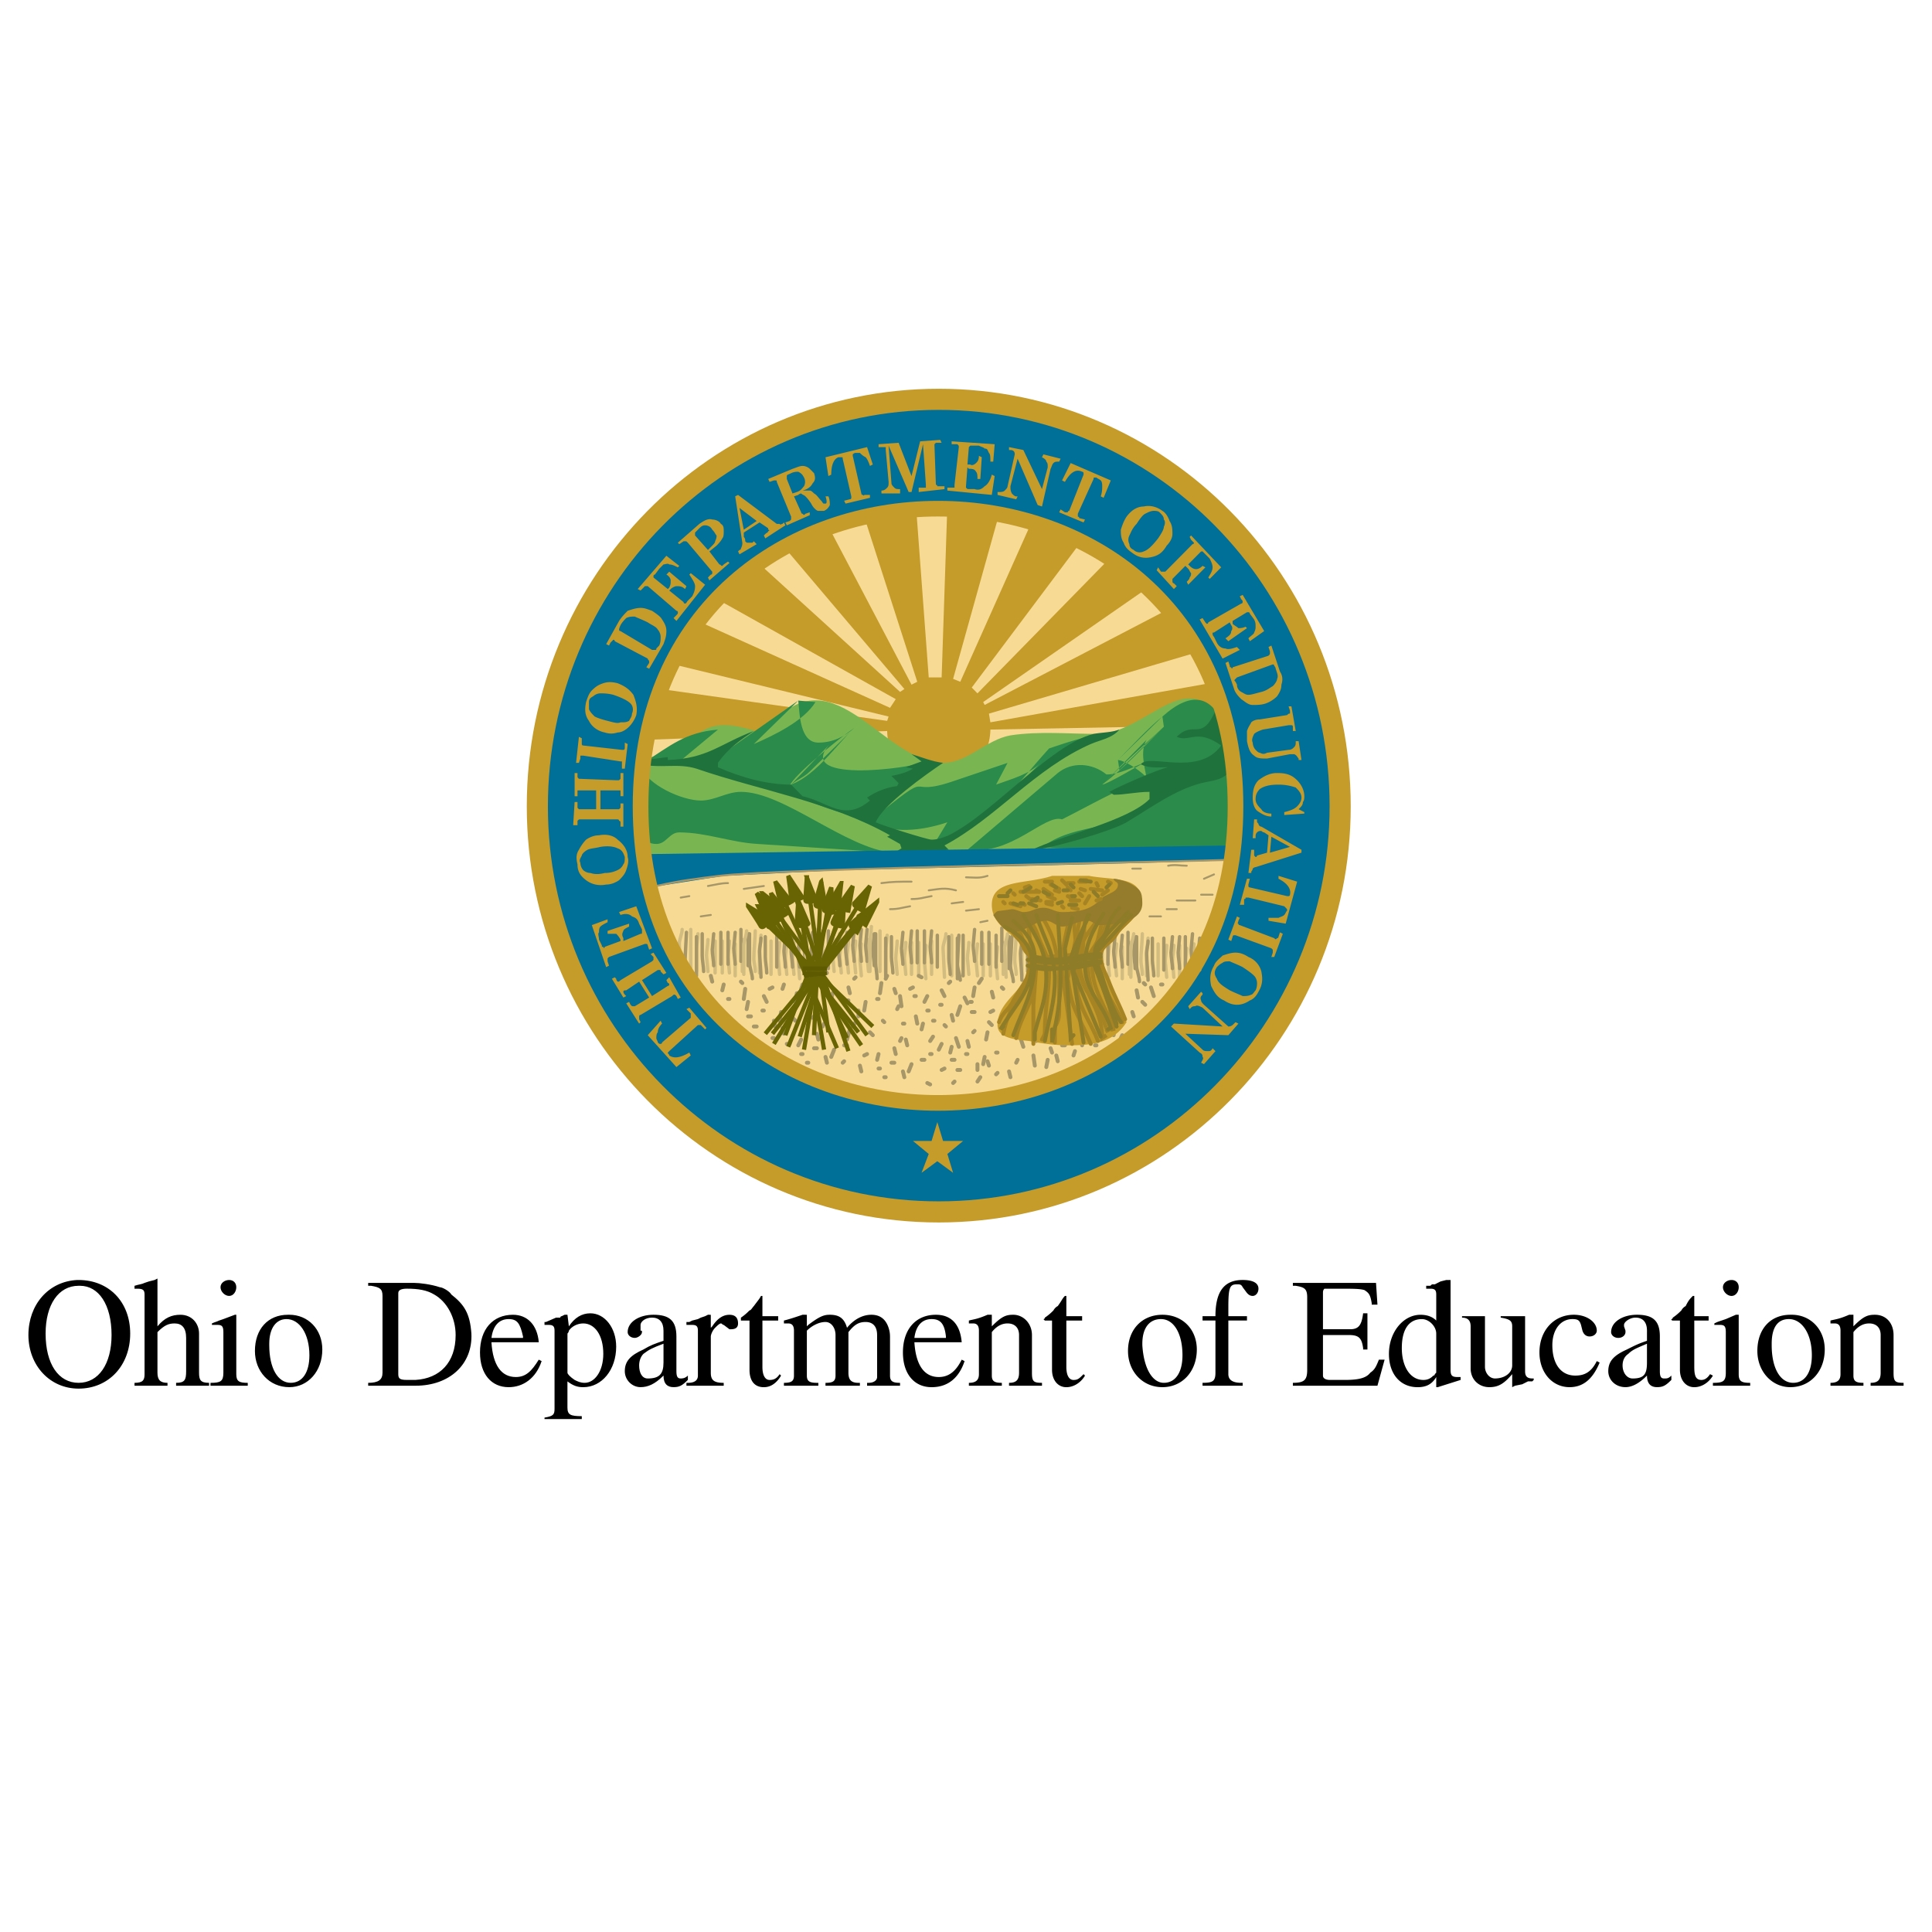 <svg xmlns="http://www.w3.org/2000/svg" width="2500" height="2500" viewBox="0 0 192.756 192.756"><path fill-rule="evenodd" clip-rule="evenodd" fill="#fff" d="M0 0h192.756v192.756H0V0z"/><path d="M7.698 127.705c-2.86.145-4.863 2.457-4.863 5.49 0 3.035 2.146 5.348 5.006 5.348 3.004 0 5.149-2.312 5.149-5.492 0-3.178-2.146-5.346-5.149-5.346h-.143zm.143.578h.143c1.859 0 3.146 1.879 3.146 4.912 0 2.891-1.287 4.77-3.29 4.77s-3.29-1.879-3.29-4.914c.001-2.889 1.288-4.768 3.291-4.768zM15.708 127.561l-.286.145-.572.145-.429.145c-.286.145-.572.145-1.001.289v.289h.287c.572 0 .715.145.715.578v7.947c0 .578-.143.867-1.001.867v.289h3.29v-.289c-.715 0-1.001-.289-1.001-1.012v-4.047c.715-.723 1.145-.867 1.717-.867.715 0 1.144.434 1.144 1.445v3.324c0 .867-.143 1.156-1.001 1.156v.289h3.29v-.289c-.858 0-1.001-.289-1.001-1.012v-3.902c0-1.012-.715-1.877-1.859-1.877-.858 0-1.573.287-2.289 1.154v-4.767h-.003zM22.859 127.705c-.429 0-.858.289-.858.723s.429.867.858.867.715-.434.715-.867-.285-.723-.715-.723zm.716 3.469h-.143l-1.145.432-.429.145c-.286.145-.429.145-.715.289v.145h.572c.429 0 .572.145.572.723v4.047c0 .867-.286 1.012-1.287 1.012v.289h3.719v-.289c-.858 0-1.144-.145-1.144-.867v-5.926zM28.724 131.174c-2.002 0-3.29 1.443-3.29 3.611 0 2.023 1.43 3.613 3.433 3.613 1.859 0 3.29-1.59 3.29-3.758 0-2.023-1.43-3.467-3.29-3.467h-.143v.001zm-1.86 3.033v-.145c0-1.59.715-2.457 1.716-2.457 1.287 0 2.289 1.445 2.289 3.613 0 1.734-.715 2.746-1.86 2.746-1.287.001-2.145-1.444-2.145-3.757zM36.733 127.994v.289h.286c.858.145 1.144.289 1.144 1.012v7.658c0 .723-.429 1.012-1.43 1.012v.289h4.72c3.433 0 5.721-2.168 5.578-5.203-.143-2.023-.715-2.889-2.002-3.9-.143-.289-.858-.723-1.144-.723-.858-.289-2.003-.434-2.575-.434h-4.577zm3.004 1.012c0-.289.287-.434.858-.434 1.145 0 2.002.145 2.718.578 1.287.723 2.146 2.311 2.146 4.045 0 2.746-1.573 4.336-4.005 4.48h-.715-.144c-.715 0-.858-.145-.858-.578v-8.091zM53.754 133.918c-.144-1.734-1.145-2.744-2.575-2.744-2.002 0-3.29 1.443-3.29 3.756 0 2.168 1.144 3.469 2.86 3.469 1.431 0 2.718-.867 3.29-2.602l-.286-.145c-.715 1.156-1.287 1.734-2.289 1.734-1.43 0-2.289-1.156-2.432-3.469h4.722v.001zm-4.72-.434c.143-1.156.715-1.879 1.716-1.879.858 0 1.145.434 1.431 1.734v.145h-3.147zM56.615 131.174h-.286l-.287.143c-.143 0-.143.145-.143.145h-.429l-1.001.434h-.143v.289h.429c.429 0 .572.145.572.578v7.805c0 .578-.143.723-1.001.867v.145h3.719v-.289c-1.145 0-1.431-.145-1.431-.867v-2.602c.572.434 1.001.578 1.573.578 1.86 0 3.29-1.734 3.29-4.047 0-1.879-1.145-3.324-2.575-3.324-.858 0-1.573.434-2.146 1.301l-.141-1.156zm0 1.877s.143-.145.143-.289c.287-.434.858-.723 1.43-.723 1.145 0 2.003 1.156 2.003 3.035 0 1.734-.858 2.891-1.859 2.891-.429 0-.715-.145-1.001-.289-.429-.289-.715-.578-.715-.723v-3.902h-.001zM68.629 137.242c-.286.289-.572.289-.715.289-.286 0-.429-.145-.429-.723v-3.469c0-1.59-.715-2.166-2.289-2.166-1.43 0-2.575.721-2.575 1.732 0 .289.287.578.715.578.286 0 .715-.289.715-.578 0-.145 0-.145-.143-.145v-.434-.145c0-.289.429-.723 1.144-.723s1.145.434 1.145 1.301v1.012c-.858.289-1.288.434-2.002.867-1.287.578-1.859 1.156-1.859 2.168 0 .867.715 1.59 1.573 1.59.715 0 1.431-.289 2.289-1.156 0 .867.429 1.156 1.001 1.156.572 0 .858-.145 1.43-.723v-.431zm-2.431-3.18v1.88c0 1.156-.429 1.59-1.573 1.59-.573 0-.858-.578-.858-1.301 0-.434.143-.867.429-1.156.572-.434.858-.579 2.002-1.013z" fill-rule="evenodd" clip-rule="evenodd"/><path d="M70.775 131.174h-.143l-.286.143-.429.145-.286.145-.572.145-.286.145h-.286v.289h.572c.429 0 .572.145.572.578v4.48c0 .434-.286.723-1.001.723h-.143v.289h3.719v-.289c-1.001 0-1.288-.289-1.288-1.012v-3.613c0-.145.143-.578.429-.867.144-.145.429-.434.572-.434s.143.145.286.145l.572.434h.143c.429 0 .715-.145.715-.578 0-.578-.287-.865-.858-.865-.572 0-1.145.287-1.717 1.154l-.143.145v-1.299h-.142v-.003zM75.924 129.295c-.143.289-.286.432-.715 1.012-.143.143-.286.432-.43.432-.143.145-.429.436-.858.723v.29h.858V136.667c0 1.012.43 1.734 1.431 1.734.715 0 1.287-.434 1.716-1.156l-.143-.145c-.286.434-.572.578-1.001.578-.429 0-.715-.434-.715-1.301v-4.625h1.573v-.434h-1.573v-2.022h-.143v-.001zM80.358 131.174h-.286c-.858.287-1.287.432-1.859.576v.289h.429c.429 0 .572.289.572.723v4.48c0 .578-.286.723-1.001.723v.289h3.433v-.289h-.144c-.715 0-1.001-.145-1.001-.723v-4.48c.429-.434 1.145-.867 1.859-.867.572 0 1.001.578 1.001 1.301v4.047c0 .578-.287.723-1.001.723v.289h3.433v-.289h-.143c-.715 0-1.001-.289-1.001-1.012v-4.047c.572-.723 1.001-1.012 1.716-1.012.715 0 1.145.434 1.145 1.301V137.388c0 .289-.286.578-.858.578h-.144v.289h3.29v-.289c-.715 0-1.001-.145-1.001-.723v-3.758c0-.289 0-.578-.143-1.012-.286-.867-.858-1.299-1.716-1.299s-1.717.432-2.432 1.299c-.286-1.012-.858-1.299-1.716-1.299-.572 0-1.001.143-2.146 1.01l-.143.145v-1.154h-.143v-.001zM95.949 133.918c-.143-1.734-1.001-2.744-2.574-2.744-2.003 0-3.29 1.443-3.29 3.756 0 2.168 1.145 3.469 2.861 3.469 1.573 0 2.717-.867 3.29-2.602l-.286-.145c-.572 1.156-1.287 1.734-2.288 1.734-1.431 0-2.289-1.156-2.432-3.469h4.719v.001zm-4.72-.434c.143-1.156.715-1.879 1.716-1.879.858 0 1.287.434 1.43 1.734v.145h-3.146zM98.811 131.174h-.287c-1.002.432-1.287.432-1.859.576v.289h.43c.428 0 .572.289.572.723v4.336c0 .578-.287.867-1.002.867v.289h3.289v-.289c-.715 0-1-.145-1-.723v-4.336c.572-.723 1.145-.867 1.572-.867.715 0 1.145.434 1.145 1.156v3.758c0 .723-.285 1.012-1 1.012v.289h3.289v-.289c-.857 0-1.002-.145-1.002-1.012v-3.758c0-1.156-.857-2.021-1.859-2.021-.715 0-1.145.143-2.145 1.154v-1.154h-.143zM106.248 129.295c-.287.289-.287.432-.715 1.012-.287.143-.43.432-.43.432a5.34 5.34 0 0 1-.859.723s0 .145-.143.145l.143.145h.717V136.667c0 1.012.572 1.734 1.43 1.734.715 0 1.43-.434 1.859-1.156l-.143-.145c-.43.434-.572.578-1.002.578s-.715-.434-.715-1.301v-4.625h1.574v-.434h-1.574v-2.022h-.142v-.001zM115.973 131.174c-2.002 0-3.432 1.443-3.432 3.611 0 2.023 1.43 3.613 3.432 3.613 2.004 0 3.434-1.59 3.434-3.758-.001-2.023-1.43-3.466-3.434-3.466zm-2.002 3.033v-.145c0-1.59.715-2.457 1.859-2.457 1.287 0 2.146 1.445 2.146 3.613 0 1.734-.715 2.746-1.859 2.746s-2.004-1.444-2.146-3.757zM122.553 131.316v-.867c0-2.021.143-2.311.859-2.311.285 0 .428 0 .57.289l.43.578c.143.145.287.289.572.289.287 0 .572-.289.572-.723 0-.578-.572-.867-1.574-.867-1.857 0-2.717 1.156-2.717 3.611h-1.287v.434h1.287v5.203c0 .867-.285 1.012-1.287 1.012v.289h4.004v-.289h-.143c-.857 0-1.287-.289-1.287-.867v-5.348h1.859v-.434h-1.858v.001zM128.99 127.994v.289h.285c.859.145 1.145.289 1.145 1.156v7.225c0 1.012-.285 1.301-1.43 1.301v.289h8.438l.715-2.602h-.57c-.287.723-.43 1.012-.859 1.301-.428.578-1.287.723-2.574.723h-1.43c-.43 0-.717-.145-.717-.434v-4.047h2.576c1 0 1.287.289 1.43 1.301v.145h.43v-3.613h-.43c-.143 1.156-.43 1.59-1.287 1.59h-2.719v-3.611c0-.145 0-.289.145-.434h1.287c1.572 0 2.289 0 2.717.145.43.289.572.434.715 1.301v.145h.572l-.143-2.168h-8.296v-.002zM144.58 127.705h-.285l-.572.145-.287.145-.285.145h-.287c-.143.145-.143.145-.285.145h-.287v.289h.43c.43 0 .572.145.572.578v2.6c-.43-.434-1.002-.576-1.574-.576-1.715 0-3.146 1.732-3.146 3.9 0 2.023 1.145 3.324 2.861 3.324.857 0 1.43-.289 1.859-1.012v1.012h.143l2.289-.723v-.289h-.287c-.572 0-.715-.145-.715-.723v-8.959h-.144v-.001zm-1.287 9.104v.145l-.143.145c0 .145-.145.145-.145.145-.285.289-.57.434-1 .434-1.287 0-2.146-1.301-2.146-3.18s.715-2.891 2.004-2.891c.715 0 1.43.723 1.43 1.445v3.757zM145.867 131.316v.145c.572 0 .859.289.859.867v4.191c0 1.156.857 1.879 1.857 1.879.859 0 1.432-.289 2.289-1.301v1.301l.287-.145.715-.145.572-.289h.43l.143-.145v-.145h-.143c-.572 0-.717-.289-.717-.723v-5.492h-2.432v.145c.859.145 1.145.289 1.145.867v3.902c0 .723-.715 1.301-1.717 1.301-.572 0-1-.578-1-1.156v-5.059h-2.288v.002zM159.312 135.797c-.572 1.156-1.287 1.445-2.145 1.445-1.432 0-2.289-1.156-2.289-3.035 0-1.59.857-2.602 2.002-2.602.572 0 .715.145.857.578l.145.578c.143.434.428.578.715.578.428 0 .715-.289.715-.578 0-.867-1.002-1.588-2.289-1.588-2.002 0-3.432 1.588-3.432 3.756 0 2.023 1.287 3.469 3.004 3.469 1.287 0 2.287-.723 3.002-2.457l-.285-.144zM166.75 137.242c-.285.289-.43.289-.715.289-.287 0-.43-.145-.43-.723v-3.469c0-1.59-.715-2.166-2.287-2.166-1.432 0-2.576.721-2.576 1.732 0 .289.287.578.715.578.43 0 .717-.289.717-.578v-.145l-.145-.434v-.145c0-.289.572-.723 1.145-.723.715 0 1.145.434 1.145 1.301v1.012c-.857.289-1.145.434-2.002.867-1.287.578-1.859 1.156-1.859 2.168 0 .867.715 1.59 1.717 1.59.57 0 1.287-.289 2.145-1.156 0 .867.43 1.156 1.002 1.156s.857-.145 1.43-.723v-.431h-.002zm-2.432-3.18v1.88c0 1.156-.285 1.59-1.43 1.59-.572 0-1.002-.578-1.002-1.301 0-.434.143-.867.572-1.156.431-.434.86-.579 1.86-1.013zM168.896 129.295c-.287.289-.43.432-.717 1.012a1.068 1.068 0 0 0-.428.432c-.145.145-.43.436-.859.723 0 0 0 .145-.143.145 0 0 0 .145.143.145h.715V136.667c0 1.012.572 1.734 1.432 1.734.715 0 1.43-.434 1.859-1.156l-.287-.145c-.285.434-.572.578-.857.578-.572 0-.715-.434-.715-1.301v-4.625h1.43v-.434h-1.43v-2.022h-.143v-.001zM172.758 127.705c-.43 0-.859.289-.859.723s.43.867.859.867c.428 0 .715-.434.715-.867s-.287-.723-.715-.723zm.715 3.469h-.287l-1 .432-.43.145c-.428.145-.428.145-.715.289v.145h.572c.43 0 .572.145.572.723v4.047c0 .867-.287 1.012-1.287 1.012v.289h3.719v-.289c-.857 0-1.145-.145-1.145-.867v-5.926h.001zM178.621 131.174c-2.002 0-3.289 1.443-3.289 3.611 0 2.023 1.43 3.613 3.289 3.613 2.004 0 3.434-1.59 3.434-3.758 0-2.023-1.43-3.467-3.289-3.467h-.145v.001zm-1.859 3.033v-.145c0-1.59.572-2.457 1.717-2.457 1.287 0 2.289 1.445 2.289 3.613 0 1.734-.715 2.746-1.859 2.746-1.288.001-2.147-1.444-2.147-3.757zM184.771 131.174h-.285c-1.002.432-1.287.432-1.859.576v.289h.43c.428 0 .57.289.57.723v4.336c0 .578-.285.867-1 .867v.289h3.289v-.289c-.715 0-1-.145-1-.723v-4.336c.572-.723 1.143-.867 1.572-.867.715 0 1.145.434 1.145 1.156v3.758c0 .723-.285 1.012-1.002 1.012v.289h3.291v-.289c-.859 0-1.002-.145-1.002-1.012v-3.758c0-1.156-.715-2.021-1.859-2.021-.715 0-1.145.143-2.145 1.154v-1.154h-.145z" fill-rule="evenodd" clip-rule="evenodd"/><path d="M53.611 80.448c0-22.4 17.88-40.608 40.05-40.608 22.169 0 40.048 18.208 40.048 40.608 0 22.255-17.879 40.464-40.048 40.464-22.17 0-40.05-18.209-40.05-40.464z" fill-rule="evenodd" clip-rule="evenodd" fill="#007099"/><path d="M123.268 80.015c.572 39.597-59.358 39.886-59.358.29 0 0-.429-.29-.286-.29h59.644z" fill-rule="evenodd" clip-rule="evenodd" fill="#f7db95"/><path d="M63.91 80.304c-.143-.145 0 0-.286-.145-.143-.29.286.289.286.289 0-39.597 59.358-39.597 59.358 0 0 0-23.457 0-59.358-.144z" fill-rule="evenodd" clip-rule="evenodd" fill="#f7db95"/><path d="M98.811 72.066l21.883-3.902 1.432 4.191-23.314.434c-.145 6.648-10.156 6.792-10.299.145l-23.743.867 1.144-5.058 22.599 3.179.143-.433-21.455-5.203 2.718-4.191 18.88 8.526.572-.867-17.307-9.683 3.433-4.046L89.8 69.031l.429-.289-11.873-14.017 4.005-2.746 8.582 16.33.572-.289-5.435-16.908 5.292-.867 1.288 17.341h1.288l.572-17.197 5.292.434-4.72 16.908.715.289 7.295-16.33 4.576 2.602L96.95 68.598l.572.578 13.445-13.729 3.576 3.179-16.449 11.417.145.289 18.307-9.538 2.719 4.335-20.598 6.069.144.868z" fill-rule="evenodd" clip-rule="evenodd" fill="#c59b2a"/><path d="M53.611 80.448c0-22.4 17.879-40.608 40.049-40.608 22.169 0 40.048 18.208 40.048 40.608 0 22.255-17.879 40.464-40.048 40.464s-40.049-18.209-40.049-40.464z" fill="none" stroke="#c59b2a" stroke-width="2.107" stroke-miterlimit="2.613"/><path d="M76.21 73.223c6.58-8.96 11.729 2.89 17.879 2.89 2.432 0 4.292-2.312 6.723-2.746 2.859-.434 5.863-.145 8.725-.145 5.721 0 11.156-10.694 13.73 5.058.287 2.023.43 4.335-.715 6.214L63.91 85.506c-.143-1.445-1.001-9.972.858-9.972 5.578.001 3.433-5.201 11.442-2.311z" fill-rule="evenodd" clip-rule="evenodd" fill="#79b652"/><path d="M63.91 76.402c.572 1.879 4.148 3.468 6.007 3.468 1.43 0 2.575-.867 4.005-.867 4.291 0 10.441 5.636 15.162 6.069l-13.445-.867c-2.717-.145-5.149-1.156-7.867-1.156-1.001 0-1.288 1.156-2.289 1.156-3.004.001-1.859-6.069-1.573-7.803zM81.359 70.043l-1.716-.145-8.438 5.925c.286 1.879 4.434 2.746 6.15 2.746 3.289 0 5.721-3.902 7.866-5.925-1.144.723-6.15 4.769-6.436 5.781-.286 1.012 5.435 2.89 6.293 2.89 3.146 0 5.578-3.179 7.438-5.347-1.716.723-13.874 2.312-9.44-2.023l-4.291 4.48c.572-.578 1.43-.867 2.002-1.445l4.434-4.335c-1.001.867-2.146 1.445-3.575 1.445-1.86 0-1.86-2.891-2.003-4.191l-4.434 4.335c2.002-.867 5.006-2.312 6.15-4.191zM100.525 76.113l-1.145 2.168c1.574-.578 3.291-1.012 4.436-2.168l-4.291 4.335c1.859-1.878 3.432-3.902 5.148-5.78 1.717-.578 3.434-1.156 5.293-1.445-2.576 1.156-6.865 3.613-8.727 5.492l2.576-2.602c-4.436 4.48-4.578 5.203-10.442 7.804l1.144-1.879c-2.575.867-5.435 1.156-7.867 0 7.295-5.925 3.003-2.167 8.725-4.19l5.15-1.735zM110.395 77.269c1.287 0 2.576-.723 3.719-1.156-.285.145-3.719 2.168-4.146 2.168 2.002-2.023 4.146-3.902 6.15-5.781l-4.436 4.335-.143-1.012c1.432-1.445 2.861-3.035 4.434-4.335 6.152-5.492 7.152 3.901 7.439 8.237.143 1.445-.43 3.324-.717 4.769-.715.289-17.879.289-18.451 0v-.144c3.146-2.312 7.867-1.445 10.871-4.19 1.43-1.445-2.289-4.191-3.576-4.336l4.434-4.335.145 1.011c-2.004 2.023-3.863 4.046-6.15 5.781l4.434-4.48c-.715 1.156-.143 2.89 0 3.902-2.861 1.012-5.578 2.602-8.439 4.046-1.717-.578-5.006 3.613-9.44 3.035l9.012-7.659c1.428-1.157 3.43-1.012 4.86.144zM71.633 72.789l-4.005 3.324c-1.145 0-2.288-.434-3.433 0 2.719-1.735 4.149-3.035 7.438-3.324z" fill-rule="evenodd" clip-rule="evenodd" fill="#2b8b4b"/><path d="M94.089 76.113c-1.716 1.156-6.007 4.191-6.723 5.925.572.29 5.149 1.734 5.579 1.734 3.862 0 11.299-9.394 16.162-10.549.715-.145 1.859-.145 2.574-.434-.715.867-1.859 1.012-2.859 1.445-5.578 2.457-9.441 7.371-14.59 10.116l.429.434c-1.716.145-3.576.145-5.435.289l.715-.434-.144-.434-1.287-.723.286-.144c-5.864-3.324-13.016-4.48-19.31-6.648-1.859-.578-3.576 0-5.436-.434l.573-.578-.287.145 2.289-.289v.289c4.005-.145 5.149-1.59 8.582-2.89-1.288.867-2.575 1.734-3.576 3.179v.434c2.289 1.012 4.863 1.734 7.295 1.734l1.144 1.156c2.575.578 4.148 2.601 6.723.433l-.287-.289c.858-.578 1.86-1.011 3.004-1.156l.143-.289-.715-.723c.715-.145 1.431-.289 2.146-.723l-.715-.145 1.573-.578-1.001-.723c1.003.292 2.004.725 3.148.87zM102.957 84.784c3.004-1.445 9.584-2.891 11.729-5.058v-.722c-1.287 0-2.432.289-3.576.289l-.428-.289c1-.578 5.006-2.312 5.863-2.457-.857 0-1.859.145-2.717-.289.715-1.156 5.721 1.301 8.01-1.879-2.432-1.734-3.146-.289-4.434-.867 1.717-1.734 2.432.578 3.861-2.601.43 1.3 1.859 4.479 1.574 5.636-.43 1.301-1.859 1.301-3.004 1.59-2.719.722-5.006 2.457-7.438 3.901-1.43.867-7.866 2.746-9.44 2.746z" fill-rule="evenodd" clip-rule="evenodd" fill="#20723d"/><path d="M122.982 84.35c0 1.012-.143 1.156-.143 1.445 0 .145-38.906 1.012-38.906 1.012l-11.729.578-7.438 1.156c0-1.3 0-2.023-.286-3.324l58.502-.867z" fill-rule="evenodd" clip-rule="evenodd" fill="#007099"/><path d="M68.058 92.732c0 .434-.286 1.012-.286 1.445l.143 2.891m1.001-4.336v4.048m.715-3.614c0 .434-.143 1.156-.143 1.59v2.168m1.144-3.18c0 .434-.143 1.156-.143 1.59l.143 1.59m.715-3.036v3.18m.715-3.18v3.18m.716-3.18c0 .434-.143 1.156-.143 1.59l.143 1.59m.572-2.891v3.178m.715-3.611v3.18" fill="none" stroke="#d2bc80" stroke-width=".339" stroke-linecap="round" stroke-miterlimit="2.613"/><path d="M68.629 97.5c0-.432-.286-1.154-.286-1.589l.143-2.89m1.002 4.334v-2.6-1.301m.715 3.47c0-.434-.143-1.157-.143-1.59v-2.168m1.145 3.18c0-.435-.144-1.157-.144-1.59l.144-1.59m.714 3.034V93.021m.716 3.179V93.021m.715 3.179c0-.289-.143-1.156-.143-1.589l.143-1.59m.572 2.89V92.732m.715 3.614v-3.18" fill="none" stroke="#a79768" stroke-width=".339" stroke-linecap="round" stroke-miterlimit="2.613"/><path d="M74.494 92.876c0 .434-.286 1.012-.286 1.445v2.891m1.144-4.336c0 .578-.143 2.023-.143 2.746 0 .433.143.723.143 1.301m.572-3.613c0 .434-.143 1.156-.143 1.59v2.168m1.144-3.18v3.324m.859-3.179c0 .434-.143 1.156-.143 1.59l.143 1.59m.715-3.18c0 .434-.143 1.156-.143 1.59l.143 1.59m.715-3.18c0 .434-.143 1.156-.143 1.59l.143 1.59m.572-2.891c0 .434-.143 1.301-.143 1.589l.143 1.735m.715-3.758c0 .434-.143 1.301-.143 1.734l.143 1.59" fill="none" stroke="#d2bc80" stroke-width=".339" stroke-linecap="round" stroke-miterlimit="2.613"/><path d="M75.066 97.646c0-.434-.287-1.156-.287-1.591v-2.89m1.145 4.335c0-.576-.143-2.022-.143-2.6 0-.434.143-.867.143-1.301m.573 3.469c0-.435-.143-1.157-.143-1.59v-2.023m1.144 3.035v-3.18m.858 3.18c0-.435-.143-1.301-.143-1.59l.143-1.734m.715 3.324c0-.435-.143-1.301-.143-1.59l.143-1.734m.715 3.324c0-.435-.143-1.301-.143-1.59l.143-1.734m.572 2.89c0-.433-.143-1.156-.143-1.589l.143-1.59m.716 3.613c0-.435-.143-1.157-.143-1.59l.143-1.59" fill="none" stroke="#a79768" stroke-width=".339" stroke-linecap="round" stroke-miterlimit="2.613"/><path d="M80.644 92.732c0 .434-.286 1.012-.286 1.445l.143 2.891m1.001-4.336c0 .578-.143 2.023-.143 2.602 0 .578.143.867.143 1.446m.573-3.614v3.758m1.144-3.18c0 .434-.144 1.156-.144 1.59l.144 1.59m.715-3.036c0 .434-.143 1.156-.143 1.59l.143 1.59m.715-3.18c0 .434-.143 1.156-.143 1.59l.143 1.59m.716-3.18c0 .434-.144 1.156-.144 1.59l.144 1.59m.572-2.891c0 .434-.143 1.156-.143 1.589l.143 1.589m.715-3.611c0 .434-.143 1.156-.143 1.59l.143 1.59" fill="none" stroke="#d2bc80" stroke-width=".339" stroke-linecap="round" stroke-miterlimit="2.613"/><path d="M81.217 97.5c0-.432-.286-1.154-.286-1.589l.143-2.89m1.001 4.334c0-.576-.143-2.022-.143-2.6s.143-.867.143-1.301m.572 3.18v-3.757m1.144 3.469c0-.435-.143-1.157-.143-1.59l.143-1.59m.715 3.034c0-.289-.143-1.156-.143-1.589l.143-1.59m.715 2.89c0-.433-.143-1.156-.143-1.589l.143-1.59m.716 3.179c0-.433-.143-1.156-.143-1.589l.143-1.59m.572 3.179c0-.433-.143-1.156-.143-1.589l.143-1.59m.715 3.614c0-.435-.143-1.157-.143-1.59l.143-1.59" fill="none" stroke="#a79768" stroke-width=".339" stroke-linecap="round" stroke-miterlimit="2.613"/><path d="M86.938 92.443c0 .434-.143 1.156-.143 1.59v2.891m1.001-4.048v4.047m.715-3.613c0 .434-.143 1.156-.143 1.59v2.168m1.145-3.18c0 .434-.143 1.301-.143 1.734l.143 1.59m.858-3.179c0 .434-.143 1.156-.143 1.59l.143 1.59m.572-3.18v3.18m.715-3.18v3.18m.716-2.891c0 .434-.144 1.301-.144 1.589l.144 1.735m.571-3.758v3.324" fill="none" stroke="#d2bc80" stroke-width=".339" stroke-linecap="round" stroke-miterlimit="2.613"/><path d="M87.51 97.646c0-.434-.144-1.156-.144-1.591v-2.89m1.002 4.335v-2.6-1.301m.715 3.469c0-.435-.144-1.157-.144-1.59v-2.023m1.145 2.745c0-.434-.143-1.156-.143-1.589l.143-1.59m.859 3.035c0-.433-.143-1.156-.143-1.589l.143-1.59m.572 3.179V92.877m.715 3.179V92.877m.715 3.179c0-.433-.143-1.156-.143-1.589l.143-1.59m.572 3.613v-3.18" fill="none" stroke="#a79768" stroke-width=".339" stroke-linecap="round" stroke-miterlimit="2.613"/><path d="M94.375 93.166c0 .434-.286 1.012-.286 1.445l.143 2.889m.716-4.19v4.045m.715-3.9c0 .434-.143 1.156-.143 1.59v2.168m1.144-3.18c0 .434-.143 1.156-.143 1.59l.143 1.59m.859-3.036c0 .289-.145 1.156-.145 1.589l.145 1.589m.571-3.178v3.178m.717-3.178v3.178m.714-2.889c0 .434-.145 1.156-.145 1.589l.145 1.591m.573-3.613v3.18" fill="none" stroke="#d2bc80" stroke-width=".339" stroke-linecap="round" stroke-miterlimit="2.613"/><path d="M95.806 97.791c0-.436-.286-1.157-.286-1.591l.143-2.89m-.143 4.336v-2.602-1.445m-.715 3.614c0-.434-.143-1.157-.143-1.59v-2.168m2.574 2.456c0-.433-.143-1.156-.143-1.589l.143-1.59m.715 3.468V93.021m.715 3.179V93.021m.715 3.469v-3.18m.572 2.601v-3.324m.717 4.047V93.455" fill="none" stroke="#a79768" stroke-width=".339" stroke-linecap="round" stroke-miterlimit="2.613"/><path d="M100.525 93.166c0 .289-.285 1.012-.285 1.445l.143 2.889m1.002-4.334c0 .578-.143 2.023-.143 2.601 0 .579.143.867.143 1.446m.572-3.614V97.356m1-3.179v3.178m.859-3.033c0 .434-.145 1.156-.145 1.589l.145 1.589m.715-3.178c0 .434-.143 1.156-.143 1.589l.143 1.589m.715-3.178c0 .434-.143 1.156-.143 1.589l.143 1.589m.572-2.889c0 .434-.143 1.156-.143 1.589l.143 1.591m.715-3.614c0 .434-.143 1.156-.143 1.589l.143 1.589" fill="none" stroke="#d2bc80" stroke-width=".339" stroke-linecap="round" stroke-miterlimit="2.613"/><path d="M101.098 97.936c0-.436-.285-1.156-.285-1.59l.143-2.891m1.001 4.336c0-.578-.145-2.024-.145-2.602 0-.578.145-.867.145-1.301m.572 3.036v-3.758m1 3.324v-3.324m.86 3.468c0-.434-.145-1.156-.145-1.589l.145-1.59m.715 3.179c0-.434-.143-1.156-.143-1.589l.143-1.59m.714 2.891c0-.435-.143-1.157-.143-1.59l.143-1.59m.573 3.18c0-.435-.143-1.157-.143-1.59l.143-1.59m.714 3.613c0-.434-.143-1.157-.143-1.59l.143-1.59" fill="none" stroke="#a79768" stroke-width=".339" stroke-linecap="round" stroke-miterlimit="2.613"/><path d="M106.676 92.587c0 .434-.285 1.156-.285 1.59l.143 2.747m1.001-3.903V96.924m.572-3.469v3.758m1.145-3.18c0 .434-.145 1.156-.145 1.59l.145 1.59m.715-3.036v3.178m.715-3.178c0 .289-.143 1.156-.143 1.589l.143 1.589m.714-3.178c0 .289-.143 1.156-.143 1.589l.143 1.589m.573-2.889V97.646m.715-3.613v3.18" fill="none" stroke="#d2bc80" stroke-width=".339" stroke-linecap="round" stroke-miterlimit="2.613"/><path d="M107.248 97.646c0-.291-.285-1.013-.285-1.446l.143-2.89m1.001 4.336v-2.602-1.445m.573 3.325v-3.758m.142 3.034c0-.434-.143-1.3-.143-1.734l.143-1.59m1.717 3.324V93.021m.715 3.469c0-.435-.143-1.157-.143-1.59l.143-1.59m.715 3.18c0-.435-.143-1.157-.143-1.59l.143-1.59m.572 2.89V93.021m.715 3.613c0-.434-.143-1.156-.143-1.589l.143-1.59" fill="none" stroke="#a79768" stroke-width=".339" stroke-linecap="round" stroke-miterlimit="2.613"/><path d="M113.113 93.166c0 .289-.287 1.012-.287 1.445V97.5m1.145-4.334c0 .578-.143 2.023-.143 2.601 0 .579.143.867.143 1.446m.572-3.614c0 .434-.143 1.156-.143 1.59v2.167m1.145-3.179v3.178m.857-3.033c0 .434-.143 1.156-.143 1.589l.143 1.589m.715-3.178c0 .434-.143 1.156-.143 1.589l.143 1.589m.572-3.178V97.5m.715-2.889c0 .434-.143 1.156-.143 1.589l.143 1.591m.717-3.614c0 .434-.145 1.156-.145 1.589l.145 1.589" fill="none" stroke="#d2bc80" stroke-width=".339" stroke-linecap="round" stroke-miterlimit="2.613"/><path d="M113.686 97.936c0-.436-.287-1.156-.287-1.59v-2.891m1.144 4.336c0-.578-.143-2.024-.143-2.602 0-.578.143-.867.143-1.301m.572 3.467c0-.432-.143-1.155-.143-1.589v-2.167m1.145 3.18v-3.18m.858 3.035c0-.434-.143-1.156-.143-1.589l.143-1.59m.714 3.179c0-.434-.143-1.156-.143-1.589l.143-1.59m.573 3.179V93.455m.715 2.891c0-.435-.143-1.157-.143-1.59l.143-1.59m.716 3.613c0-.434-.145-1.157-.145-1.59l.145-1.59m-23.601 3.756v-2.6-1.445" fill="none" stroke="#a79768" stroke-width=".339" stroke-linecap="round" stroke-miterlimit="2.613"/><path d="M70.632 88.396c.858-.145 1.287-.289 2.002-.289m1.574.579l2.002-.29m11.729-.289c1.145-.144 1.716-.144 3.004-.144m1.716.867c1.144-.144 1.573-.289 2.718 0m1.001-1.301c.716 0 1.288.145 2.146-.145m-7.581 2.313c.858 0 1.144-.145 2.002-.289m23.6-3.034c.717-.145 1.145 0 1.859 0m1.717 1.3l1.002-.434m-1.287 2.024h1.145m-6.295 2.167h1.145m-2.86-4.768h.857m-16.019 5.346l.715-.145m-28.607-.433l1.001-.145m-3.003-1.733l.858-.145m26.175.723l1.145-.145" fill="none" stroke="#a79768" stroke-width=".195" stroke-linecap="round" stroke-miterlimit="2.613"/><path d="M98.953 98.945l.143.58m-2.861 0l.286.576m2.145 1.879l.287.289m2.859 1.301l.287.867m-6.722-.867l.286.867m2.86 1.446l.143.434m6.15-1.735l.145.434m-1.859.289l.143 1.012m10.153-7.514l.143.723m-12.871 7.369l.143.578" fill="none" stroke="#a79768" stroke-width=".391" stroke-linecap="round" stroke-miterlimit="2.613"/><path d="M65.483 88.396c2.575-.578 4.005-.722 6.293-1.012 5.721-.722 46.915-1.445 50.776-1.589" fill="none" stroke="#a79768" stroke-width=".195" stroke-linecap="round" stroke-miterlimit="2.613"/><path d="M88.225 101.98l-.143-.145m23.172.579l-.145.867m-20.738.434l.143.578m.858-2.891l.144.723m-2.289-3.467l.143.432m24.601.867l.287.289m-36.188 2.313l.143.578m31.182 1.156h-.143m-32.041-.723h-.143m12.874-3.179l-.144-1.012m2.146 3.324l.143-.578m.858 3.035h-.143m5.579-1.445l.143-.723m-1.003 4.914l.287-.434m-2.717.579l.143-.145m20.739-9.683h-.143m-37.045 5.925h-.286m5.578 1.879l.143-.145m30.61-7.368l.285.865m-18.165 1.59h.287m7.294 4.769l-.143.723m2.86-1.59l-.143.434m-16.02-6.791l-.285.144m3.147 5.49l-.286.578m-21.026-5.058h.143m36.902 3.902h.143m4.29-5.492l.145.145m-28.321 8.672l-.143-.578m18.595-2.602h.143m-1.145.144l-.143-.723m9.869-1.734l-.143-.434m-20.168 7.227l-.286-.145m13.017-2.167l-.145-.578m-14.159-5.926h.143m-1.288 2.746h.143m4.005.145l.143.145m2.146 1.444l.143.578m-.858 2.313h-.286m1.001-1.59h-.143m3.147-.144h-.145m2.005 1.011l.143-.289m-3.29-.289l-.145.723m2.29-3.469l-.143.289m-3.004-.144l-.143.145m-2.145 1.445l-.143.578m2.716 1.734v-.578m-2.573-.434h.286m-8.439-2.746l.286.289m2.146 1.301l.143.578m-1.002 2.313h-.143m1.002-1.446h-.287m3.29-.289h-.286m2.003 1.012l.286-.145m-3.29-.433l-.286.723m2.431-3.469l-.286.434m-2.86-.29l-.144.289m-2.145 1.301l-.143.578m2.718 1.735l-.143-.578m-2.432-.29h.144m-13.875-8.669l.143.143m2.145 1.3l.286.578m-1.001 2.457h-.286m1.001-1.59h-.143m3.147-.144h-.144m2.004.867l.143-.145m-3.29-.433l-.143.867m2.288-3.613l-.143.436m-2.86-.145l-.286.145m-2.146 1.298l-.143.723m4.863-.723l.143-.867m-2.145 3.324l-.144-.578m-2.574-.434h.286m4.148.145l.286.289m2.145 1.301l.144.578m-1.002 2.312h-.143m1.001-1.445h-.286m3.29-.289h-.286m2.003 1.012l.286-.145m-3.29-.433l-.286.723m2.432-3.47l-.286.434m-2.861-.289l-.143.289m-2.146 1.301l-.286.578m4.863-.578l.286-1.012m-2.288 3.324l-.143-.578m-2.432-.289h.143m11.586-7.803l.286.145m2.003 1.301l.286.576m-1.002 2.457h-.143m.859-1.59h-.144m3.147-.289h-.143m2.004 1.012l.285-.145m-3.29-.433l-.287.867m2.432-3.612l-.285.432m-2.861-.142l-.143.143m-2.146 1.3l-.286.578m4.864-.578l.143-.865m-2.146 3.322l-.143-.578m-2.432-.434h.143m-10.298-3.9l.143.145m2.145 1.445l.143.576m-.858 2.312h-.286m1.001-1.59h-.143m3.147-.144h-.143m2.002 1.012l.143-.289m-3.289-.434l-.143.867m2.288-3.467l-.143.289m-3.003-.144l-.144.145m-2.145 1.443l-.143.578m4.863-.578l.143-1.012m-2.288 3.324v-.578m-2.575-.433h.144m16.733-1.877l.145.145m-29.18-1.302l.143.578m35.187 6.358h-.287m1.002-1.59h-.143m3.147-.144h-.145m2.004 1.011l.143-.289m-3.289-.289l-.145.723m-30.322-5.492l-.143.436m21.455 8.38l-.145.145m-27.174-8.961l-.143.58m2.145.865l.143-1.01m33.614 5.635v-.578m-2.576-.434h.287" fill="none" stroke="#a79768" stroke-width=".391" stroke-linecap="round" stroke-miterlimit="2.613"/><path d="M96.378 90.854l1.288-.145m-8.869-.001c.858 0 1.145-.145 2.002-.289m25.603.289h1.002m0-.866h1.859" fill="none" stroke="#a79768" stroke-width=".195" stroke-linecap="round" stroke-miterlimit="2.613"/><path d="M67.485 106.461l-2.86-3.18 1.287-1.445.143.289c-.286.289-.429.578-.429.867-.143.145-.143.434-.143.578s.143.289.143.434c.143.145.143.145.286.145 0 0 .143 0 .143-.145l2.86-2.457v-.289-.145l-.429-.434.286-.145 1.716 2.023-.143.145-.429-.434h-.286l-2.861 2.602-.143.145c0 .145.143.145.143.289.429.289 1.001.289 2.003-.289l.143.289-1.43 1.157zM63.767 102.125l-1.288-2.023.286-.145.144.289c.143.145.143.145.286.145h.143l1.431-.867-1.001-1.588-1.288.867c-.143 0-.286 0-.286.143 0 0 0 .145.143.289l.143.145-.286.145-1.145-1.877.286-.146.143.146c0 .145.143.289.143.289.143 0 .143 0 .286-.145l3.147-1.88.143-.145v-.289l-.286-.289.286-.145 1.287 2.024-.286.145-.286-.289c0-.145 0-.145-.143-.145h-.143l-1.574 1.012 1.001 1.588 1.574-1.012s.143 0 .143-.145c0 0 0-.145-.143-.145l-.144-.287.287-.29 1.145 2.023-.286.145-.143-.289-.143-.145c-.143 0-.143 0-.286.145l-3.146 1.879c-.143 0-.143.145-.143.145v.289l.143.289-.144.144zM60.477 96.49l-1.431-4.192 1.573-.578v.289c-.286.145-.572.289-.715.434s-.143.434-.143.578c-.143.145 0 .434 0 .723l.286.578c0 .145 0 .145.143.145 0 .145.143.145.143 0l1.573-.578v-.145a1.986 1.986 0 0 0-.429-.578h-.858v-.289l2.146-.723v.289c-.286.145-.572.289-.572.434-.143.289-.143.434 0 .723v.289l1.716-.723c.143 0 .143 0 .143-.145v-.289l-.286-.578c-.143-.434-.286-.578-.715-.723-.286-.289-.715-.289-1.145-.145l-.143-.289 1.716-.579 1.573 4.191-.286.145-.143-.434s0-.145-.143-.145h-.144l-3.575 1.301-.144.145v.289l.144.435-.284.145zM58.045 85.362c0-.145.286-.434.572-.578.286-.145.715-.145 1.287-.289.858-.145 1.43 0 1.716.145.429.145.572.434.715.867 0 .289 0 .578-.143.723a1.124 1.124 0 0 1-.572.578 2.826 2.826 0 0 1-1.288.289c-.572.145-1.001.145-1.43 0-.286 0-.572-.145-.715-.289a1.112 1.112 0 0 1-.286-.723c-.142-.29.001-.434.144-.723zm.429 2.457c.572.433 1.288.578 2.003.433.429 0 .858-.145 1.287-.433.286-.29.572-.578.715-1.012.143-.434.286-.867.143-1.301 0-.723-.429-1.301-1.001-1.734-.429-.433-1.144-.578-1.859-.433-.429 0-.858.144-1.288.433a4.393 4.393 0 0 0-.715 1.012c-.286.434-.286.867-.143 1.445 0 .723.286 1.156.858 1.59zM57.187 82.327l.143-2.312h.286v.579l.143.145h1.717V78.86h-1.86v.579h-.286v-2.312h.286v.289c0 .145 0 .145.143.289h.143l3.719.145c.143 0 .143 0 .286-.145v-.579h.287v2.312h-.287v-.289-.29h-2.002v1.879h1.859l.143-.145v-.433h.287v2.312h-.287v-.434s0-.145-.143-.145c0 0 0-.144-.143-.144h-3.719c-.143 0-.143 0-.286.144V82.328h-.429v-.001zM57.473 76.113l.286-2.601.286.145v.578c0 .145.143.145.143.145l3.862.434h.143c.143 0 .143-.145.143-.29v-.434l.286.144-.286 2.457h-.286v-.434-.289h-.144l-3.719-.578h-.286v.289l-.143.434h-.285zM59.189 69.465c.143-.145.429-.289.715-.289s.715 0 1.287.145c.858.289 1.43.578 1.717.867.286.289.286.723.143 1.011 0 .29-.143.434-.286.723-.286.145-.429.145-.858.145-.286.145-.715 0-1.287-.145-.572-.144-1.001-.289-1.287-.433-.286-.29-.429-.434-.572-.723v-.723c0-.289.142-.433.428-.578zm-.429 2.457c.286.578.858 1.012 1.573 1.156.43.145.858.145 1.288 0 .429 0 .858-.289 1.144-.578s.572-.722.715-1.156c.143-.722 0-1.3-.286-2.023-.43-.578-.858-.867-1.574-1.156-.572-.145-1.001-.145-1.43 0-.429.145-.715.289-1.145.723-.286.289-.429.723-.572 1.156-.141.722-.141 1.3.287 1.878zM65.483 64.696c0 .145 0 .145-.143.145h-.287l-3.147-1.878c-.143 0-.143-.145-.143-.145s0-.145.143-.434c.144-.289.43-.578.572-.723.286-.145.572-.145.858-.145.286.145.715.289 1.288.578.429.289.858.434 1.001.723.143.145.286.434.286.722 0 .29 0 .579-.143.867l-.285.29zm-4.72-.289l.143-.289.286-.289s.143 0 .143.145l3.29 1.733c0 .145.143.145.143.29v.145l-.286.433.286.145 1.43-2.457c.143-.433.286-.723.286-1.3 0-.434-.143-.723-.429-1.156-.143-.289-.572-.578-1.001-.867-.429-.145-.715-.289-1.144-.289-.429 0-.858.145-1.288.289-.286.289-.572.578-.858 1.012l-1.287 2.312.286.143zM63.624 58.771l2.86-3.323 1.288 1.011-.143.145c-.286-.145-.572-.289-.858-.289-.143-.145-.429 0-.572 0l-.429.433-.429.578c-.144 0-.144.145-.144.145v.145l1.431 1.156.143-.144c.144-.289.144-.434.144-.723 0-.145-.144-.434-.43-.578l.286-.289 1.717 1.445-.143.289c-.286-.289-.572-.289-.858-.289-.143 0-.429.145-.572.289l-.144.145 1.431 1.156c0 .145.143.145.143.145.143 0 .143-.145.286-.289l.43-.434c.143-.289.286-.578.286-1.011 0-.29-.286-.723-.572-1.156l.143-.145 1.431 1.156-2.861 3.613-.286-.289.286-.289c.143-.145.143-.145.143-.289 0 0 0-.145-.143-.145l-2.86-2.457h-.287l-.143.145-.286.289-.288-.146zM69.345 53.424v-.289l.286-.289c.286-.289.429-.434.715-.434s.572.145.715.434c.286.289.286.434.43.578 0 .145 0 .289-.144.578 0 .145-.143.289-.286.434l-.429.434-1.287-1.446zm-1.574.868l.429-.289h.143c.143 0 .143 0 .286.145l2.432 2.89v.145s0 .145-.143.145l-.286.289.143.289 2.003-1.734-.143-.145-.429.29-.143.144c-.143 0-.143-.144-.286-.144l-1.001-1.301.716-.578c.143-.145.429-.434.572-.723.143-.145.143-.434.143-.723s0-.578-.286-.723c-.143-.289-.572-.434-.858-.434-.429-.145-.858.145-1.287.434l-2.146 1.879.141.144zM75.495 51.979l-1.287.867-.429-2.168 1.716 1.301zm-2.145-2.457l.715 4.625c0 .145 0 .289-.143.578 0 0 0 .145-.143.145l-.143.144.143.29 1.716-1.012-.286-.289-.143.145h-.429c-.144 0-.144 0-.286-.145 0-.145 0-.289-.143-.434v-.434l1.573-1.012.858.578v.145c.143 0 .143.145 0 .145 0 .145-.143.145-.286.289l-.143.145.143.289 2.002-1.301-.143-.289-.143.145c-.143 0-.143.145-.286 0h-.286l-3.861-2.89-.286.143zM78.499 47.789v-.29c0-.145.143-.145.429-.289.286-.144.572-.144.715-.144.286.144.429.289.572.578a.93.93 0 0 1 0 .867c-.143.145-.286.434-.715.578l-.43.145-.571-1.445zm-1.716.288l.429-.144h.144c.143 0 .143 0 .143.144l1.431 3.468v.289l-.143.145-.429.145.143.289 2.289-1.012v-.289l-.429.145c-.143.145-.143.145-.286 0 0 0-.143 0-.143-.145l-.715-1.59.429-.144c.143-.145.286-.145.286-.145.143.145.286.145.429.289.143.145.286.29.572.723.143.289.286.433.286.433.143.145.286.29.43.29h.572c.286-.145.429-.29.572-.579 0-.144 0-.578-.143-.867h-.286c.143.434.143.723 0 .723h-.143c-.143 0-.143-.145-.286-.289-.286-.29-.43-.578-.716-.723-.143-.145-.286-.289-.429-.289h-.715c.572-.145.858-.434 1.001-.723.286-.289.286-.578.143-1.012l-.429-.433c-.144-.145-.429-.29-.715-.29s-.572.145-1.001.29l-2.431 1.012.14.289zM82.361 45.621l4.147-1.012.573 1.734-.286.144c-.143-.433-.287-.722-.429-.867a1.977 1.977 0 0 1-.572-.434h-.429c-.144 0-.286.145-.286.145v.145l.858 3.757c0 .145.143.145.143.145s.143.144.143 0h.572v.289l-2.432.579-.143-.289.572-.145s.143 0 .143-.145v-.145l-.858-3.757c0-.145 0-.145-.143-.145h-.286c-.429.145-.715.723-.715 1.734l-.286.145-.286-1.878zM87.653 44.32l2.002-.145 1.288 3.324.858-3.468 2.002-.145.144.289h-.572l-.143.145v.145l.143 3.902c.143 0 .143.145.143.145h.715v.288l-2.574.289v-.434h.716v-.289l-.287-4.046-1.144 4.769h-.286l-2.002-4.625.286 3.757c0 .145.144.289.287.434s.286.145.572.145v.434h-1.859v-.289c.286 0 .429-.145.572-.289s.143-.289.143-.578l-.286-3.179v-.289h-.715v-.29h-.003zM94.948 44.031l4.291.289-.143 1.734h-.285c0-.434 0-.723-.145-.867-.143-.289-.143-.434-.428-.434-.145-.145-.287-.145-.572-.289h-.859l-.143.145-.143 1.734h.286c.143.144.429 0 .572-.145s.287-.289.287-.723l.285.145-.143 2.168h-.287c0-.29 0-.579-.143-.723-.143-.289-.429-.289-.715-.289l-.143-.145-.143 1.878v.145c.143.145.143.145.286.145h.572c.43.145.715 0 1.002-.289.285-.145.572-.578.715-1.156l.285.145-.285 1.879-4.435-.434v-.289h.715v-.289l.429-3.757c0-.145 0-.145-.143-.289h-.572v-.289h.002zM100.67 44.609l1.43.289 1.859 3.902.572-2.167c0-.289 0-.434-.143-.578 0-.145-.145-.289-.43-.434l.143-.289 1.717.434-.143.289c-.287 0-.43 0-.572.145s-.143.289-.287.578l-.857 3.757-.43-.145-2.002-4.624-.715 2.746c0 .289 0 .434.143.723.143.145.285.289.43.289h.143l-.143.29-1.859-.434v-.289h.143c.143 0 .43 0 .572-.145s.285-.289.285-.434l.715-3.179c0-.289-.143-.434-.428-.434h-.143v-.29zM106.82 46.199l4.004 1.734-.715 1.733-.287-.145c.145-.433.145-.722.145-1.011 0-.145 0-.434-.145-.578-.143-.145-.285-.145-.428-.289h-.143c-.145 0-.145 0-.145.145l-1.572 3.468v.289c.143 0 .143.145.143.145l.572.145-.143.289-2.432-1.012.143-.289.43.289h.285c0-.144.143-.144.143-.144l1.432-3.613v-.145c0-.144-.143-.144-.143-.144-.574-.289-1.145 0-1.717 1.011l-.287-.144.86-1.734zM116.117 51.834c.143.145.143.434 0 .723 0 .289-.287.723-.572 1.156-.572.723-1.002 1.156-1.432 1.3-.285.145-.715.145-1-.144-.287-.145-.43-.289-.43-.578-.143-.289-.143-.578 0-.867s.287-.723.715-1.156c.287-.434.572-.867.859-1.012.285-.145.572-.289.857-.289.143 0 .43 0 .572.144.287.29.431.434.431.723zm-2.004-1.3c-.715 0-1.287.434-1.715 1.012-.287.434-.43.867-.572 1.301 0 .434 0 .867.285 1.301.143.434.43.723.859 1.012.57.434 1.143.578 1.859.434.715-.145 1.143-.434 1.572-1.156.287-.289.572-.723.572-1.156s0-.867-.285-1.301c-.145-.434-.43-.867-.717-1.011-.569-.436-1.285-.581-1.858-.436zM118.834 53.424l3.004 3.179-1.145 1.156-.143-.145c.285-.434.43-.723.43-1.012 0-.289-.145-.578-.287-.867l-.572-.578-.143-.145c-.143 0-.143 0-.285.145l-1.145 1.156.143.144c.43.434.857.434 1.287 0l.285.145-1.715 1.734-.145-.29c.145-.144.287-.289.287-.433.143-.145.143-.289.143-.434-.143-.145-.143-.289-.285-.434l-.287-.289-1.287 1.301v.145c0 .144 0 .289.143.289l.287.29-.287.289-1.715-1.878.143-.289.285.434H116.26l2.717-2.746c.145 0 .145-.145.145-.145l-.287-.289-.143-.289.142-.144zM123.982 59.349l2.146 3.613-1.43 1.012-.145-.29c.287-.289.572-.433.572-.578.145-.289.145-.434.145-.578 0-.289 0-.434-.145-.723l-.428-.578s0-.145-.145-.145h-.143l-1.43.867v.289c.143.145.43.289.572.434.143 0 .428 0 .715-.145l.143.145-1.859 1.301-.285-.29c.428-.289.572-.433.572-.722.143-.145.143-.434 0-.578l-.145-.289-1.572 1.012c-.143 0-.143 0-.143.145 0 0 0 .144.143.289l.285.579c.143.289.43.578.859.578.285.145.715 0 1.145-.145l.285.289-1.717.867-2.287-3.901.285-.145.285.434.145.145s.143 0 .143-.145l3.289-1.879c.143 0 .143-.145.143-.145 0-.145 0-.145-.143-.289l-.143-.289.288-.145zM123.268 68.02c-.143-.145-.143-.145 0-.289l.145-.145 3.574-1.3s.145 0 .145.145c0 0 .143.144.143.289.143.434.285.723.143 1.012 0 .145-.143.434-.43.723-.285.145-.572.434-1.143.578-.572.145-1.002.289-1.289.289-.285 0-.428-.145-.715-.289a.798.798 0 0 1-.428-.723l-.145-.29zm3.291-3.468l.143.434v.145c0 .145 0 .145-.143.289l-3.576 1.156c0 .145-.143.145-.143 0-.145 0-.145 0-.145-.144l-.143-.434-.285.145.857 2.601c.143.434.43.723.715 1.012.43.289.715.578 1.145.578s.859 0 1.287-.145c.43-.145.859-.434 1.145-.723.287-.434.43-.723.43-1.156.143-.434.143-.867-.143-1.301l-.859-2.601-.285.144zM128.846 70.477l.43 2.457h-.285V72.5c0-.145-.145-.145-.145-.145h-.285l-2.574.434c-.43.145-.715.289-.859.434-.143.289-.285.578-.143.867 0 .289.143.578.287.723.143.144.285.289.428.289.287.145.43.145.715 0l2.146-.289c.285 0 .43-.145.572-.29.143-.145.143-.289.143-.578h-.143.43l.285 1.878h-.285v-.145c-.145-.145-.145-.289-.43-.434h-.43l-2.289.434c-.57 0-1 0-1.287-.289-.428-.289-.572-.722-.715-1.445v-1.012c.143-.434.287-.578.43-.867.143-.145.43-.289.857-.289l2.719-.434c.143-.145.143-.145.285-.145v-.289l-.143-.434h.286v.003zM129.562 80.737l.572.289v.145l-2.004.145v-.289c.572-.145 1.002-.289 1.287-.578.287-.289.43-.578.43-.867 0-.433-.285-.723-.572-1.011a5.282 5.282 0 0 0-1.717-.289c-.857 0-1.43.145-1.859.434-.285.289-.428.578-.428 1.011 0 .434.285.723.572 1.012.143.289.57.434 1 .434v.289c-.572 0-1-.289-1.43-.578-.287-.289-.43-.722-.43-1.301 0-.723.143-1.3.572-1.734.572-.434 1.145-.723 1.859-.723.857 0 1.43.145 2.002.723.43.434.717 1.011.717 1.59 0 .144 0 .433-.145.578.002.287-.14.431-.426.72zM126.701 85.073l.143-1.59 1.859 1.012-2.002.578zm3.147-.289l-4.004-2.312c-.145 0-.287-.145-.287-.289-.143-.145-.143-.145-.143-.29v-.144h-.287l-.143 1.878h.287v-.145c0-.144 0-.289.143-.434s.285-.145.43-.145c0 0 .143.145.285.145l.43.29-.145 1.734-1 .289c0 .145-.143.145-.143.145l-.145-.145v-.579h-.285l-.287 2.312h.287v-.145c.143-.145.143-.289.143-.289s.143-.145.287-.145l4.576-1.445v-.286h.001zM129.418 87.963l-1.145 4.19-1.715-.289v-.29h1c.287-.145.43-.145.572-.289s.143-.289.287-.433c0-.145 0-.145-.145-.29l-.143-.145-3.576-.867h-.285c0 .145 0 .145-.143.145v.578h-.43l.715-2.601h.287l-.145.578v.145c0 .145.145.145.145.145l3.719.867h.143c.143 0 .143-.145.143-.145.143-.578-.285-1.156-1.145-1.589v-.29l1.861.58zM127.988 93.166l-.857 2.312h-.287l.143-.434v-.289l-.143-.145-3.576-1.301h-.143c-.143 0-.143.145-.143.145l-.143.434-.287-.145.859-2.312.285.145-.143.29c0 .144-.143.289 0 .289 0 0 0 .145.143.145l3.434 1.301c.143.145.143.145.285 0 0 0 .143 0 .143-.145l.145-.434.285.144zM124.842 99.234c-.287.145-.572.145-.859.145-.285-.145-.715-.289-1.287-.576-.715-.436-1.145-.725-1.287-1.156-.285-.434-.285-.723 0-1.156a2.01 2.01 0 0 1 .572-.435c.145-.145.43-.145.715-.145.287.145.717.29 1.287.579.43.289.859.578 1.145.865.145.145.287.436.287.723 0 .145 0 .434-.143.725-.145.142-.288.431-.43.431zm1.002-2.31a2.129 2.129 0 0 0-1.289-1.446c-.428-.289-.857-.434-1.287-.434-.428 0-.857.145-1.287.29-.285.289-.715.578-.857 1.012-.43.723-.43 1.301-.287 2.021.287.578.572 1.156 1.289 1.445.428.289.857.434 1.287.434.428 0 .857-.145 1.287-.434.428-.145.715-.578.857-.867.429-.722.429-1.299.287-2.021zM123.555 102.125l-1.002 1.156-4.291-.145 1.717 1.59c.143.145.285.145.572.145.143 0 .285 0 .43-.289l.285.289-1.145 1.301-.285-.145c.143-.289.285-.434.143-.578 0-.145 0-.289-.285-.434l-2.861-2.602.285-.289 4.863.289-2.002-1.879c-.285-.145-.572-.289-.715-.145-.143 0-.287 0-.43.145l-.143.145-.143-.289 1.287-1.445.143.145v.145c-.143.145-.285.289-.143.578 0 .145.143.289.285.434l2.432 2.168c.287 0 .43-.145.572-.289l.143-.145.288.144zM93.517 111.953l-.572 1.879h-1.86l1.574 1.299-.715 1.879 1.573-1.156 1.574 1.156-.572-1.879 1.573-1.299h-2.003l-.572-1.879zM112.398 101.98l-2.576-6.214c.43-2.89 4.006-3.324 4.006-6.069 0-2.312-3.004-1.878-5.148-2.312h-3.719c-2.576.867-6.008.29-6.008 2.891 0 2.746 3.719 3.179 3.719 5.78 0 2.747-3.146 3.612-3.146 6.214 0 1.301 1.715 1.445 3.146 1.59 1.572.289 2.574.434 4.004.434 2.431-.001 4.433-.29 5.722-2.314z" fill-rule="evenodd" clip-rule="evenodd" fill="#c59b2a"/><path d="M111.826 91.431c-1.002 1.012-1.002 1.156-1.574 2.023s-.572 1.156-.572 2.312c0 .579-.143.867 0 1.446.715 2.166 1.43 2.744 2.289 4.768" fill="none" stroke="#a78423" stroke-width=".391" stroke-linecap="round" stroke-miterlimit="2.613"/><path d="M110.395 90.564c-1.143 1.878-2.717 2.89-2.717 5.202 0 3.179 2.289 4.479 2.289 7.804l.428-.289m-2.145-11.705l-.285 4.047c-.287.289-.287.289-.287.579 0 3.033 2.289 3.9 3.289 6.646v-.434" fill="none" stroke="#a78423" stroke-width=".391" stroke-miterlimit="2.613"/><path d="M107.82 91.287l-1.287 6.36c.43 2.744.43 2.455 1.717 5.201l.572 1.301m-2.002-13.007c-.43 1.879-.717 2.891-.859 4.625v1.013l1.002 7.369m-3.291-13.151c1.574 2.457 1.574 3.324 2.004 5.636v3.901c0 .723 0 1.301-.43 1.879v1.59m-3.004-12.283c1.002.289 1.145 1.3 1.574 2.312.428 1.012.857 1.59.857 2.601 0 2.456-.43 3.901-.43 6.358 0 .289-.143.434-.285.723m-3.718-12.284c.857 1.012 1.145 1.734 1.859 3.035.285.867 1.287 1.156 1.287 2.024l-.285 3.756v3.902m-1.716-.578c.428-2.312 1.859-3.613 1.859-5.924l-.715-5.781m-2.431 11.272c.572-3.18 2.574-4.334 2.717-7.514l-1.287-3.18m-1.86 9.537c.285-.867.857-1.156 1.287-1.879.572-1.156 1.287-1.879 1.717-3.033 0 0 .285-.867.285-1.157 0-1.301-1.715-2.168-2.287-3.613v-.289m10.297-1.3c-.572 1.3-.857 2.023-1.145 3.179-.143.867-.857 1.301-.857 2.313 0 2.744 1.287 3.9 2.145 6.646l-.428-2.602" fill="none" stroke="#a78423" stroke-width=".391" stroke-linecap="round" stroke-miterlimit="2.613"/><path d="M110.252 90.564c-.285 1.301-.43 2.023-.715 3.179-.285.867-1.002 1.301-1.002 2.168 0 2.891 1.002 4.334 2.004 7.081l-.145-.289" fill="none" stroke="#a78423" stroke-width=".391" stroke-miterlimit="2.613"/><path d="M113.541 90.564c-.285.867-1.715 1.878-2.145 2.601-.572 1.012-1.574 1.156-1.574 2.168 0 1.157.572 1.879.859 2.745.572 1.447 1.002 2.168 1.572 3.613m-1.286-10.26c-1 1.445-1.287 2.457-2.002 4.047l2.432 6.936m-4.292-10.838l.285 3.18v1.735c.287 1.301-.143 2.023.287 3.178.43 1.59 1.287 2.602 1.859 4.191m-3.003-15.753h.572m-2.289.145l.859.434m-2.288.144l.285.145m-2.574.144l.145.145m-1.145.722l.143.145m2.716-.434l.859.145m.715-.434l.715.289m1.574-.289l.285.145m.715-.867l.43.144m1.145-.723l.143.29m-.858 1.011l-.43.723m-2.289.288l.143.145m-4.292-.433l.43.145m0-1.734l.43-.145m7.295.867l.572-.434m0-.867l.285.144m-2.717-.288h.285m-1.429 2.745l.572.145m-4.863 4.914l7.15-.578m0 .288l-7.15.578m7.15-.144l-6.865.435m7.01-.001l-7.152.289" fill="none" stroke="#a78423" stroke-width=".391" stroke-linecap="round" stroke-miterlimit="2.613"/><path d="M113.971 90.131c0 1.734-2.432 2.167-4.291 2.167-.428 0-.715-.433-1.145-.433-1.145 0-1.572.578-2.574.578-.572 0-1-.578-1.572-.578-1.145 0-2.146 1.156-3.434 1.156-.715 0-1.717-1.445-1.859-1.734.572-.578.143-.289 1.859-.578.43 0 .857.29 1.145.29.857 0 1.145-.434 2.002-.434.715 0 1.145.434 1.859.434 1.43 0 2.719-.145 3.719-1.156.572-.723 1.859-.723 1.859-1.59 0-.289-.43-.289-.43-.578.43 0 1.289.289 1.574.433 1.003.578 1.288.722 1.288 2.023z" fill-rule="evenodd" clip-rule="evenodd" fill="#957c2c"/><path d="M106.533 88.542l.287.289m.858.288l.287.289m-3.576.578h.572m.285-1.156l.43.145m.857.433l.857.434m.288-1.879h.715m.429.723l1.145.144m-8.155.145h1.859m.573-1.012h.717m1-.144l.43.433m-5.579 1.879l1 .289m.573-1.012l.572.434m1.432.289l.572.145m1.859-.434h.857m1.718 0l.428-.145m-5.721-1.011l.859.578" fill="none" stroke="#a78423" stroke-width=".391" stroke-linecap="round" stroke-miterlimit="2.613"/><path d="M109.822 103.426l-2.717-6.502c.285-2.313.715-3.325 1.43-5.637m1.574-.145c-1.145 1.734-1.859 3.18-1.859 5.204 0 2.6 1.717 3.611 2.574 6.213l-.285.145m1.145-12.14c-.717.722-1.002 1.301-1.289 2.312-.285.867-1.143 1.156-1.143 2.023 0 1.157.57 1.879.857 3.036.572 1.59.857 2.744 1.717 4.045m.715-10.982c-1.574 1.734-2.719 2.457-3.576 4.769l2.432 6.358m-2.717-10.838c-.715 1.59-1.289 2.602-1.859 4.336l1.287 8.381m4.718-12.717l-3.861 4.191 2.432 6.936m-1.575-7.225c-2.717 0-4.146 1.157-6.865.145m6.865.144c-1.715 0-2.717.579-4.289.579-1.002 0-1.574 0-2.576-.29m6.865.145c-2.859 0-4.434 1.446-7.293.434m-2.289-3.903c1.572.867 2.717 1.879 2.717 3.614 0 2.746-1.572 4.045-3.146 6.646l.287-.289m2.002-11.127c1.43 2.457 2.289 3.613 2.289 6.215 0 2.166-.572 3.322-1.145 5.49v.723m2.289-12.428c.143 2.457.285 3.902.285 6.36 0 2.311-.43 4.189-.857 6.357v-1.301m2.002-11.127l-.715 3.035.572 8.959.285-.289m-3.718-11.994c.857 2.602 1.859 3.902 1.859 6.36 0 2.311-.572 3.9-1.002 6.213m-3.146-11.995c1.287 1.156 2.146 2.167 2.146 3.901 0 3.036-1.145 4.769-2.146 7.515m3.863-15.029l.428.29m-1.287.433c.287.145.43.289.572.289m-2.574-.289c.285-.145.572-.289.715-.433m4.148.866h.285m-.428-1.156l.285.29m.715-.723l1.002.145m1.573.578l.287-.29m-1.575.723l.43.434m-3.576.577l-.428.145m-2.146-.289h-.43m-1.43.433l-.43-.145m-.285-1.3l-.287.289m-.857.289h.857m1.287.723h.287m1.003-.289l.428-.289m2.574-.723h.43m.142 1.445h.715m-4.719-.144l.715.289m6.435 5.637c-1.572.289-2.432.577-3.861.577-1.145 0-1.859-.144-2.859-.288m-.573-.579h2.859c1.574 0 2.576-.289 4.148-.289" fill="none" stroke="#8e7c29" stroke-width=".391" stroke-linecap="round" stroke-miterlimit="2.613"/><path d="M76.067 89.119l2.002 1.589c.143 0-.715.867-1.001.578-.143-.432-1.001-2.167-1.001-2.167z" fill-rule="evenodd" clip-rule="evenodd" fill="#686403"/><path d="M76.067 89.119l2.002 1.589s-.715.867-1.001.578c-.143-.433-1.001-2.167-1.001-2.167zm0 0l10.441 14.162" fill="none" stroke="#686403" stroke-width=".421" stroke-miterlimit="2.613"/><path d="M74.637 90.419l2.146 1.301c.143 0-.572 1.012-.858.723-.144-.289-1.288-2.024-1.288-2.024z" fill-rule="evenodd" clip-rule="evenodd" fill="#686403"/><path d="M74.637 90.419l2.146 1.301s-.572 1.012-.858.723c-.144-.289-1.288-2.024-1.288-2.024zm0 0l12.444 11.995" fill="none" stroke="#686403" stroke-width=".421" stroke-miterlimit="2.613"/><path d="M77.355 87.963s1.43 2.023 1.573 2.023c0 0-1.001.578-1.001.289-.143-.433-.572-2.312-.572-2.312z" fill-rule="evenodd" clip-rule="evenodd" fill="#686403"/><path d="M77.355 87.963l1.573 2.023s-1.001.578-1.001.289c-.143-.433-.572-2.312-.572-2.312zm0 0l7.151 15.607" fill="none" stroke="#686403" stroke-width=".421" stroke-miterlimit="2.613"/><path d="M78.642 87.385s1.287 2.023 1.43 2.168c0 0-1.001.434-1.144.145 0-.434-.286-2.313-.286-2.313z" fill-rule="evenodd" clip-rule="evenodd" fill="#686403"/><path d="M78.642 87.385l1.43 2.168s-1.001.434-1.144.144c0-.433-.286-2.312-.286-2.312zm0 0l6.007 17.486" fill="none" stroke="#686403" stroke-width=".421" stroke-miterlimit="2.613"/><path d="M80.501 87.529s.858 2.312 1.001 2.312c0 0-1.144.289-1.144 0 0-.433.143-2.312.143-2.312z" fill-rule="evenodd" clip-rule="evenodd" fill="#686403" stroke="#686403" stroke-width=".421" stroke-miterlimit="2.613"/><path fill="none" stroke="#686403" stroke-width=".421" stroke-miterlimit="2.613" d="M80.501 87.529l2.146 15.463"/><path d="M81.932 87.963l.429 2.456c.143.145-1.001.145-1.001-.144 0-.433.572-2.312.572-2.312z" fill-rule="evenodd" clip-rule="evenodd" fill="#686403" stroke="#686403" stroke-width=".421" stroke-miterlimit="2.613"/><path fill="none" stroke="#686403" stroke-width=".421" stroke-miterlimit="2.613" d="M81.932 87.963l-.715 15.318"/><path d="M82.933 88.541s.143 2.457.286 2.457c0 .144-1.145 0-1.001-.29 0-.433.715-2.167.715-2.167z" fill-rule="evenodd" clip-rule="evenodd" fill="#686403" stroke="#686403" stroke-width=".421" stroke-miterlimit="2.613"/><path fill="none" stroke="#686403" stroke-width=".421" stroke-miterlimit="2.613" d="M82.933 88.541l-2.718 16.186"/><path d="M85.079 88.396l-.429 2.457c0 .145-1.001-.145-.858-.578.142-.289 1.287-1.879 1.287-1.879z" fill-rule="evenodd" clip-rule="evenodd" fill="#686403"/><path d="M85.079 88.396l-.429 2.457s-1.001-.145-.858-.578c.142-.289 1.287-1.879 1.287-1.879zm0 0l-6.437 16.041" fill="none" stroke="#686403" stroke-width=".421" stroke-miterlimit="2.613"/><path d="M86.795 88.396s-.715 2.312-.715 2.457c0 0-1.001-.434-.858-.723.285-.288 1.573-1.734 1.573-1.734z" fill-rule="evenodd" clip-rule="evenodd" fill="#686403"/><path d="M86.795 88.396l-.715 2.457s-1.001-.434-.858-.722c.285-.289 1.573-1.735 1.573-1.735zm0 0l-9.583 15.752" fill="none" stroke="#686403" stroke-width=".421" stroke-miterlimit="2.613"/><path d="M86.652 90.708s-1.145 2.168-1.145 2.312c.144 0-.858-.578-.572-.867.286-.288 1.717-1.445 1.717-1.445z" fill-rule="evenodd" clip-rule="evenodd" fill="#686403"/><path d="M86.652 90.708l-1.145 2.312s-.858-.578-.572-.867c.286-.288 1.717-1.445 1.717-1.445zm0 0l-10.298 12.428" fill="none" stroke="#686403" stroke-width=".421" stroke-miterlimit="2.613"/><path d="M84.22 89.842s-.286 2.601-.143 2.601c0 .145-1.144-.145-1.001-.434.143-.433 1.144-2.167 1.144-2.167z" fill-rule="evenodd" clip-rule="evenodd" fill="#686403"/><path d="M84.22 89.842l-.143 2.601s-1.144-.145-1.001-.434c.143-.433 1.144-2.167 1.144-2.167zm0 0l-4.434 13.584" fill="none" stroke="#686403" stroke-width=".421" stroke-miterlimit="2.613"/><path d="M76.925 89.119s1.431 2.023 1.574 2.023c0 .145-1.001.723-1.144.289 0-.289-.43-2.312-.43-2.312z" fill-rule="evenodd" clip-rule="evenodd" fill="#686403"/><path d="M76.925 89.119l1.574 2.023s-1.001.723-1.144.289c0-.289-.43-2.312-.43-2.312zm0 0l6.58 15.463" fill="none" stroke="#686403" stroke-width=".421" stroke-miterlimit="2.613"/><path d="M79.643 89.842l1.001 2.312c0 .145-1.144.434-1.144 0 0-.289.143-2.312.143-2.312z" fill-rule="evenodd" clip-rule="evenodd" fill="#686403" stroke="#686403" stroke-width=".421" stroke-miterlimit="2.613"/><path fill="none" stroke="#686403" stroke-width=".421" stroke-miterlimit="2.613" d="M79.643 89.842l2.575 14.885"/><path d="M75.495 89.119l1.86 1.589c.143 0-.715.867-1.001.434-.144-.288-.859-2.023-.859-2.023z" fill-rule="evenodd" clip-rule="evenodd" fill="#686403"/><path d="M75.495 89.119l1.86 1.589s-.715.867-1.001.434c-.144-.289-.859-2.023-.859-2.023zm0 0l10.441 15.174" fill="none" stroke="#686403" stroke-width=".421" stroke-miterlimit="2.613"/><path d="M83.934 88.107l-.286 2.601c0 .145-1.144-.289-.858-.578.143-.288 1.144-2.023 1.144-2.023z" fill-rule="evenodd" clip-rule="evenodd" fill="#686403"/><path d="M83.934 88.107l-.286 2.601s-1.144-.289-.858-.578c.143-.288 1.144-2.023 1.144-2.023zm0 0l-5.578 15.174" fill="none" stroke="#686403" stroke-width=".421" stroke-miterlimit="2.613"/><path d="M75.638 90.419s1.859 1.446 2.002 1.446c0 .144-.858.867-1.001.578l-1.001-2.024z" fill-rule="evenodd" clip-rule="evenodd" fill="#686403"/><path d="M75.638 90.419l2.002 1.445s-.858.867-1.001.578l-1.001-2.023zm0 0l10.013 12.573" fill="none" stroke="#686403" stroke-width=".421" stroke-miterlimit="2.613"/><path d="M87.51 89.986l-1.145 2.312c0 .145-.858-.578-.715-.867.287-.144 1.86-1.445 1.86-1.445z" fill-rule="evenodd" clip-rule="evenodd" fill="#686403"/><path d="M87.51 89.986l-1.145 2.312s-.858-.578-.715-.867c.287-.144 1.86-1.445 1.86-1.445zm0 0l-10.441 13.15" fill="none" stroke="#686403" stroke-width=".421" stroke-miterlimit="2.613"/><path d="M82.504 96.634h-2.432m2.432.434l-2.289.287m-.143-.287l2.289.145" fill="none" stroke="#5e5a00" stroke-width=".421" stroke-miterlimit="2.613"/><path d="M63.91 80.448c0-39.597 59.358-39.597 59.358 0 0 39.452-59.358 39.452-59.358 0z" fill="none" stroke="#c59b2a" stroke-width="1.561" stroke-miterlimit="2.613"/></svg>